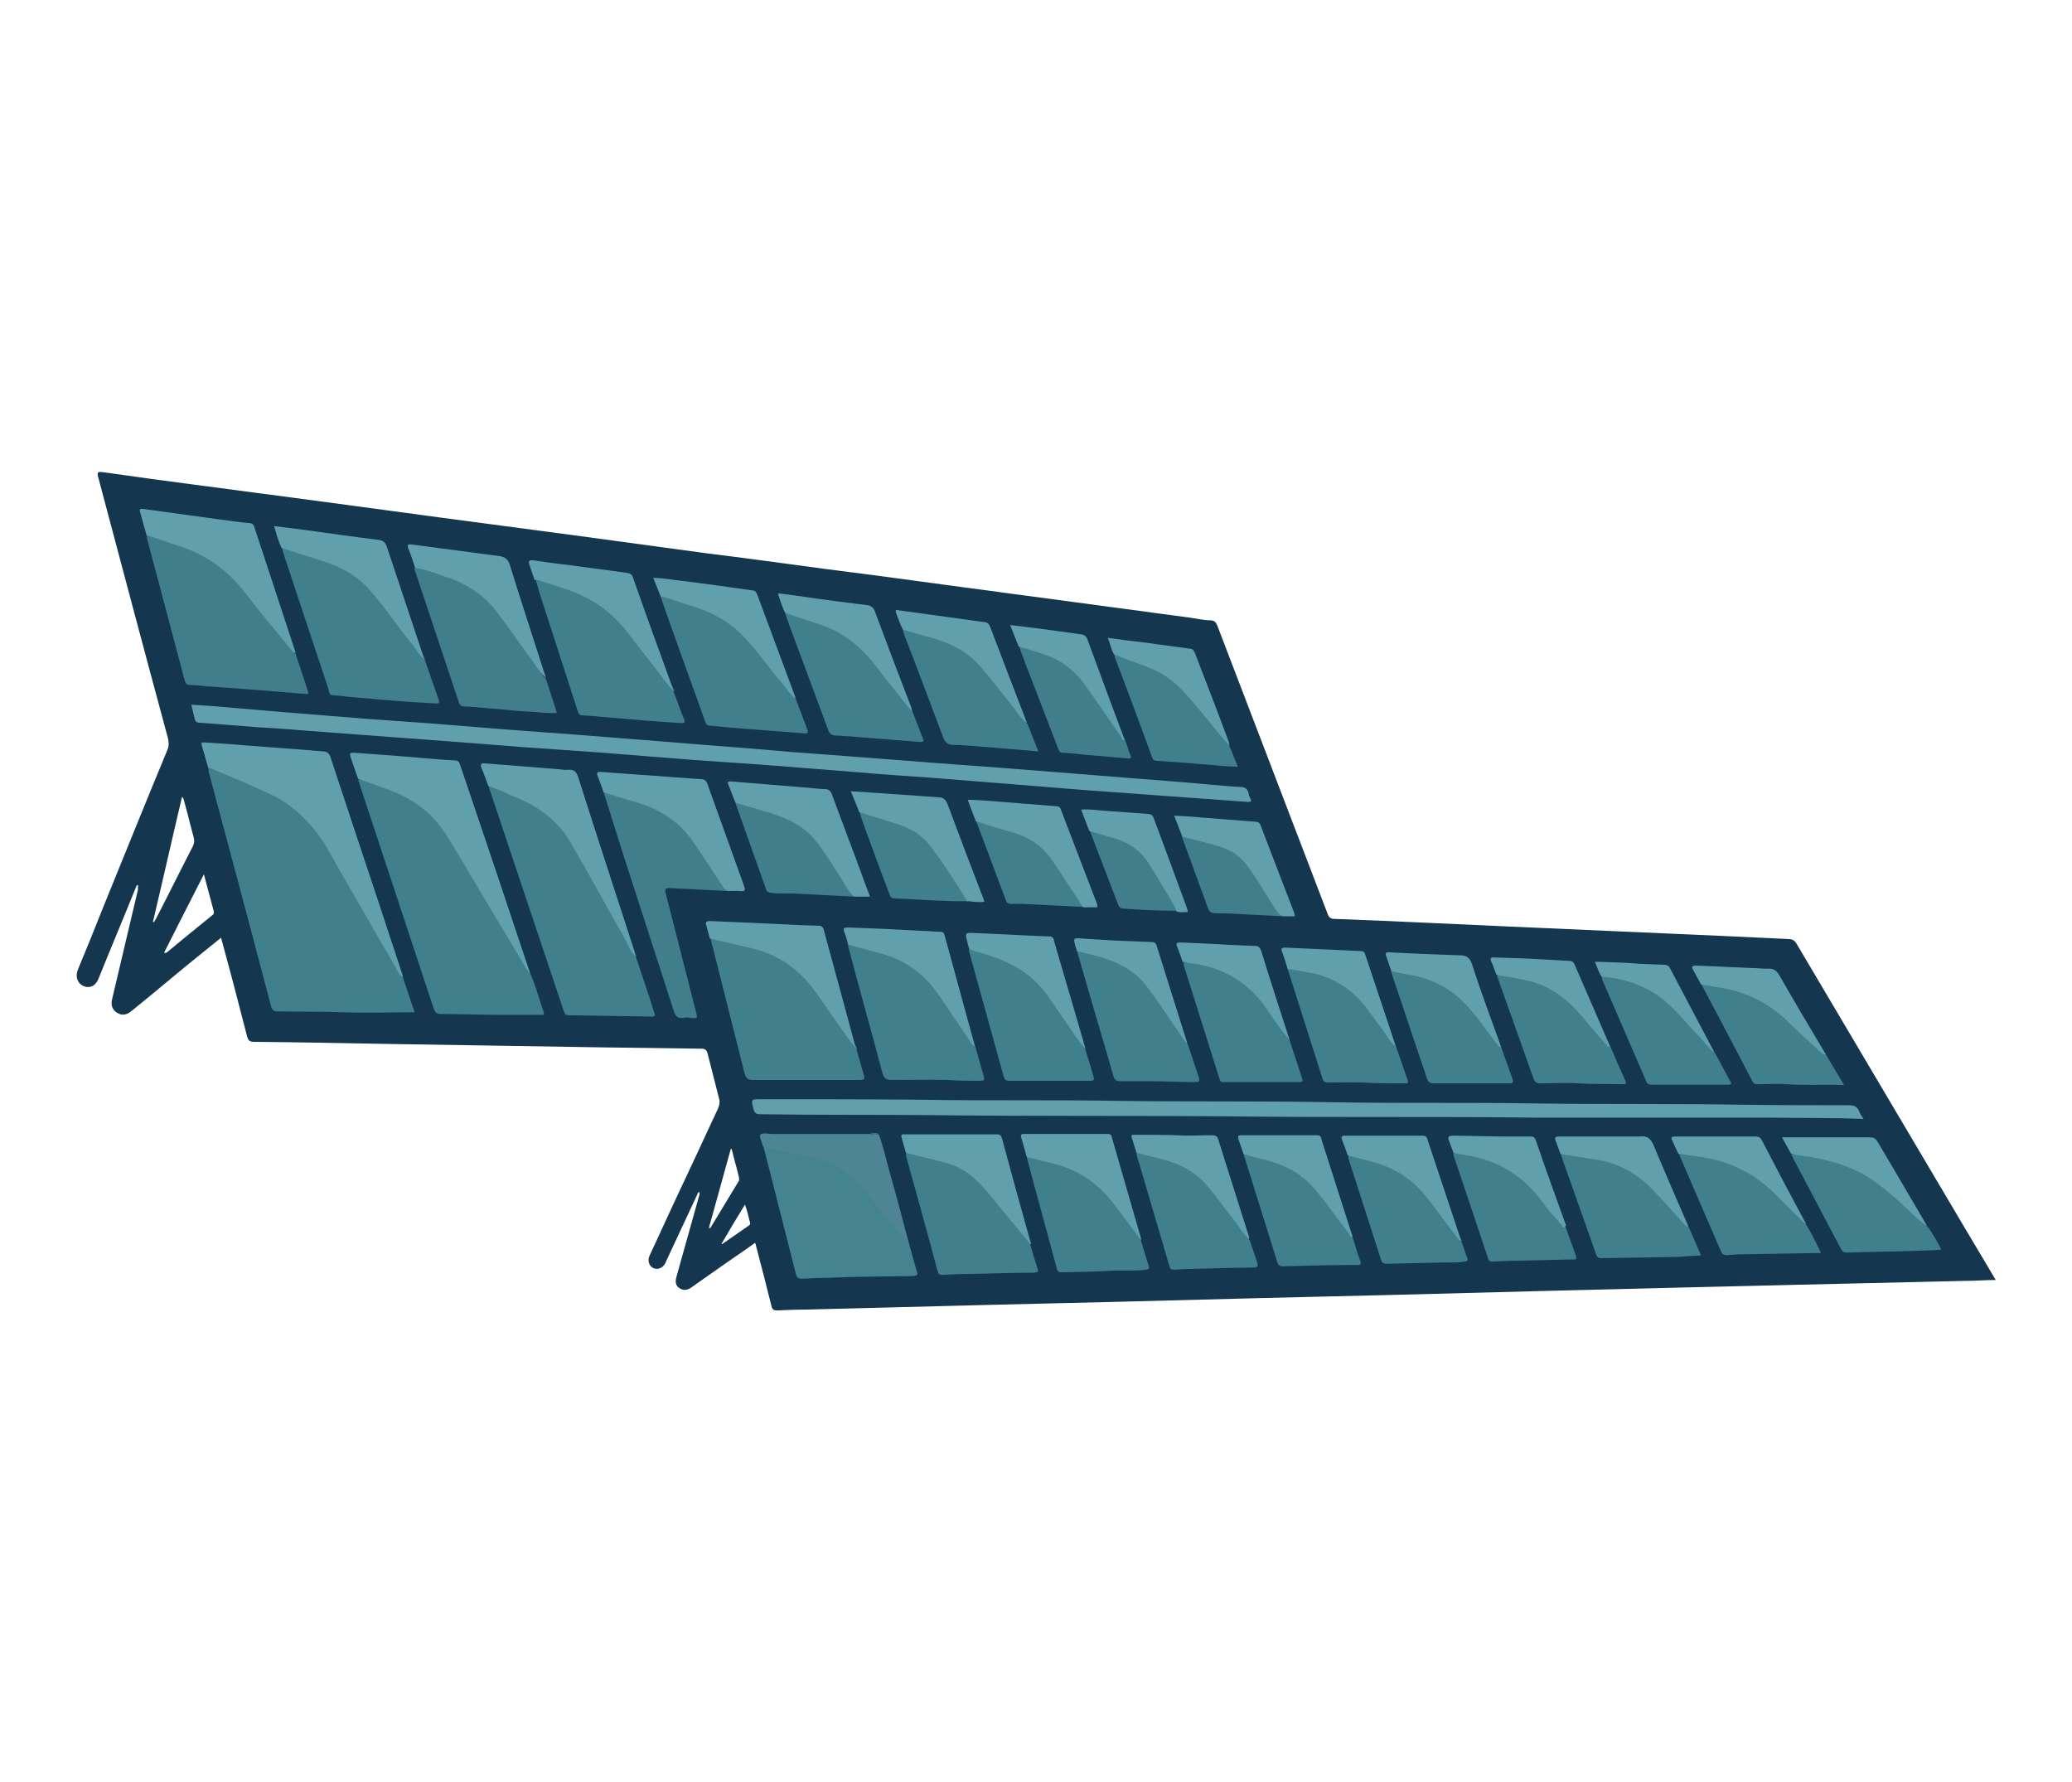 <?xml version="1.0" encoding="UTF-8"?>
<svg xmlns="http://www.w3.org/2000/svg" id="Layer_7" viewBox="0 0 48.37 41.6">
  <defs>
    <style>.cls-1{fill:#14364f;}.cls-1,.cls-2,.cls-3,.cls-4,.cls-5,.cls-6{stroke-width:0px;}.cls-2{fill:#407e8c;}.cls-3{fill:#407f8c;}.cls-4{fill:#60a0ac;}.cls-5{fill:#448390;}.cls-6{fill:#4d8594;}</style>
  </defs>
  <path class="cls-1" d="M45.9,28.72c-1.32-2.23-2.64-4.46-3.96-6.69-.05-.08-.1-.11-.19-.11-.5-.02-1-.05-1.5-.07-1.66-.07-3.33-.15-4.99-.22-1.37-.06-2.74-.13-4.11-.18-.12,0-.14-.07-.17-.15-.85-2.23-1.71-4.46-2.56-6.69-.03-.08-.07-.13-.17-.13-.15,0-.31-.04-.46-.06-.89-.12-1.79-.24-2.68-.36-.9-.12-1.8-.24-2.69-.36-1.03-.14-2.06-.28-3.09-.41-.96-.13-1.92-.26-2.88-.38-1.03-.14-2.06-.28-3.09-.42-1.03-.14-2.06-.27-3.09-.41-.96-.13-1.93-.26-2.89-.39-.91-.12-1.81-.24-2.72-.36-.76-.1-1.51-.2-2.27-.31-.1-.01-.13,0-.1.11.54,2.03,1.08,4.07,1.63,6.1.02.09.03.17-.01.27-.51,1.23-1.01,2.47-1.51,3.7-.19.48-.38.95-.58,1.43-.09.22.04.39.21.41.13.01.22-.06.28-.22.29-.72.59-1.43.88-2.15.05-.02.03.02.03.03,0,.02,0,.04,0,.07-.2.85-.4,1.69-.6,2.54-.04.15,0,.26.11.33.11.07.22.06.34-.04.32-.26.64-.52.96-.79.37-.31.75-.61,1.13-.92.01.04.02.08.03.11.2.73.39,1.46.58,2.2.03.1.07.12.16.12,1.05.01,2.11.03,3.16.05,1.67.03,3.34.05,5.01.08.76.01,1.51.02,2.27.03.1,0,.13.04.15.12.09.35.18.71.27,1.06.02.08,0,.15-.03.22-.35.75-.7,1.51-1.06,2.27-.18.39-.36.78-.54,1.17-.05.12,0,.24.09.28.1.05.22,0,.28-.11.01-.02.02-.05.03-.07.24-.51.47-1.01.71-1.52.01-.03.02-.06.06-.08,0,.03,0,.04,0,.06-.18.65-.36,1.29-.54,1.93-.03.11-.02.2.07.26.09.06.18.05.27-.01.21-.15.43-.3.64-.45.28-.2.57-.39.86-.6.13.5.26.99.38,1.48.02.08.05.1.13.1.23-.01.46-.02.69-.02,1.43-.04,2.86-.07,4.29-.11.97-.02,1.94-.05,2.92-.07,1.15-.03,2.31-.06,3.46-.09.98-.02,1.95-.05,2.93-.07,1.15-.03,2.3-.06,3.45-.09,1.07-.03,2.13-.05,3.2-.08.98-.02,1.95-.05,2.93-.07,1.29-.03,2.59-.06,3.88-.09.23,0,.45-.02.7-.02-.24-.4-.46-.78-.69-1.16ZM3.59,21.52s-.01,0-.02,0c.23-.97.45-1.95.68-2.92.05.05.05.12.07.18.07.25.13.51.2.76.02.08.02.14-.02.22-.29.56-.57,1.13-.86,1.69-.02.03-.04.06-.05.09ZM4.95,21.37c-.35.28-.7.57-1.04.85-.02.02-.04.03-.08.02.3-.6.61-1.2.93-1.83.08.31.16.59.23.86.01.05,0,.07-.04.1ZM16.58,28.67s-.02,0-.03-.01c.17-.61.34-1.23.51-1.84,0,0,.02,0,.02,0,.05.21.11.41.16.62.01.05.03.1,0,.14-.22.36-.44.73-.66,1.09ZM17.45,28.63c-.2.14-.39.27-.59.41h-.02c.18-.31.36-.61.55-.92.06.15.08.28.12.42.01.05-.02.07-.06.09Z"></path>
  <path class="cls-3" d="M9.4,22.8c.09.28.19.56.28.83-.56,0-1.12.02-1.67,0-.51-.02-1.01-.01-1.52-.02-.09,0-.13-.02-.16-.11-.48-1.83-.97-3.66-1.46-5.49,0-.03,0-.05-.01-.08.04-.03.09,0,.13,0,.42.18.84.35,1.26.54.63.29,1.1.75,1.44,1.35.52.92,1.06,1.84,1.59,2.76.04.07.06.16.12.22Z"></path>
  <path class="cls-3" d="M12.39,22.75c.12.28.2.58.3.87.03.09-.03.07-.08.07-.32,0-.64,0-.96,0-.46,0-.91-.02-1.37-.02-.11,0-.13-.06-.16-.14-.52-1.58-1.05-3.17-1.57-4.75-.06-.19-.13-.39-.19-.58.08-.02.15.03.21.05.3.11.62.19.91.34.5.26.86.66,1.14,1.15.42.72.84,1.43,1.27,2.14.17.29.35.57.5.87Z"></path>
  <path class="cls-3" d="M14.84,22.32c.11.32.21.64.32.96.04.12.07.24.11.35.03.07.02.11-.07.1-.64-.01-1.29-.02-1.93-.03-.08,0-.09-.05-.11-.1-.28-.84-.56-1.67-.84-2.51-.3-.9-.6-1.79-.9-2.69,0-.02,0-.04-.01-.06.03-.03.07-.02.1,0,.36.16.73.29,1.06.5.35.22.62.51.83.87.45.78.88,1.58,1.33,2.37.05.08.08.17.13.24Z"></path>
  <path class="cls-4" d="M4.47,16.45c.32.02.63.04.93.07.39.03.78.07,1.17.1.66.05,1.32.11,1.98.16.51.04,1.03.07,1.54.11.62.05,1.25.1,1.87.15.5.04.99.07,1.49.11.63.05,1.26.1,1.9.15.37.03.74.06,1.11.09.65.05,1.31.1,1.96.16.49.04.98.07,1.47.11.65.05,1.29.1,1.94.15.5.04.99.07,1.49.11.63.05,1.26.1,1.9.15.38.03.75.06,1.13.09.65.05,1.3.1,1.95.16.22.02.44.04.66.05.12,0,.17.06.19.16,0,.04.03.08.04.11.03.06.03.08-.06.08-.92-.07-1.83-.13-2.75-.2-.69-.05-1.39-.1-2.08-.16-.88-.07-1.75-.14-2.63-.21-.54-.04-1.07-.07-1.61-.12-.76-.06-1.52-.12-2.28-.18-.53-.04-1.06-.07-1.59-.11-.76-.06-1.51-.12-2.27-.18-.53-.04-1.05-.07-1.58-.11-.65-.05-1.29-.1-1.94-.15-.4-.03-.81-.06-1.21-.09-.66-.05-1.33-.1-1.99-.15-.38-.03-.75-.06-1.13-.08-.47-.04-.95-.07-1.42-.11-.05,0-.08-.02-.1-.07-.03-.11-.05-.21-.08-.34Z"></path>
  <path class="cls-4" d="M43.51,26.12c-.74-.03-1.45-.02-2.15-.03-.73,0-1.47,0-2.2,0-1.09,0-2.18,0-3.27,0-2.38-.03-4.77,0-7.15-.03-2.36-.02-4.71,0-7.07-.03-1.31-.01-2.62,0-3.93-.02-.1,0-.13-.04-.15-.12-.06-.23-.06-.23.17-.23,1.2,0,2.4,0,3.6.01,1.63.03,3.25,0,4.88.03,1.61.02,3.23,0,4.84.03,1.63.03,3.25,0,4.88.03,1.61.02,3.22,0,4.83.03.79.01,1.57.01,2.36.01.12,0,.2.02.25.14.02.06.06.11.11.19Z"></path>
  <path class="cls-2" d="M6.89,15.23c.1.3.2.6.3.91.02.06,0,.07-.05.06-.45-.04-.9-.07-1.35-.11-.28-.02-.56-.04-.83-.06-.18-.01-.35-.04-.53-.04-.08,0-.1-.05-.12-.11-.21-.78-.41-1.56-.62-2.34-.08-.31-.17-.62-.25-.94-.01-.04-.01-.08-.02-.12.03-.03.06-.03.09-.01.44.17.9.28,1.31.51.38.21.68.52.95.86.33.41.66.82,1,1.23.04.05.06.12.12.16Z"></path>
  <path class="cls-3" d="M19.99,24.48c.06.21.12.42.18.63.02.07,0,.1-.07.1-.11,0-.22,0-.33,0-.73,0-1.46,0-2.19,0-.12,0-.17-.04-.2-.16-.26-1.04-.53-2.09-.79-3.13.02-.02.05-.02.08-.02.42.11.86.16,1.27.32.44.17.8.46,1.08.84.28.39.56.79.85,1.18.05.08.1.16.14.24Z"></path>
  <path class="cls-3" d="M9.91,15.38c.11.32.22.64.33.95.03.08,0,.1-.07.09-.18-.01-.35-.02-.53-.03-.45-.03-.89-.07-1.34-.11-.17-.01-.34-.04-.52-.05-.1,0-.1-.08-.11-.14-.33-.99-.66-1.98-.99-2.98-.04-.11-.07-.22-.1-.33.03-.02.06-.02.09,0,.47.16.95.27,1.39.5.3.15.54.37.75.63.33.43.66.86.99,1.29.04.06.07.12.12.17Z"></path>
  <path class="cls-5" d="M21.22,29.02c.06.23.12.45.19.68.02.05,0,.07-.05.08-.05.01-.11.01-.16.01-.63.01-1.27.01-1.9.04-.19,0-.39.01-.58.02-.09,0-.12-.03-.14-.11-.24-.94-.48-1.89-.72-2.83-.01-.05-.03-.1-.04-.15.04-.03.09-.01.13,0,.39.09.79.17,1.18.27.44.11.79.37,1.07.71.31.37.6.75.91,1.12.05.05.07.13.12.17Z"></path>
  <path class="cls-3" d="M15.72,16.13c.08.22.16.44.25.66.04.1-.02.09-.08.09-.28-.02-.56-.04-.83-.06-.28-.02-.55-.05-.83-.07-.21-.02-.42-.04-.63-.05-.06,0-.09-.03-.11-.09-.29-.9-.58-1.79-.87-2.69-.04-.12-.07-.25-.11-.37.04-.05.09-.03.14-.02.26.09.53.16.78.26.54.19.95.54,1.3.98.29.38.59.76.89,1.15.05.07.09.14.13.21Z"></path>
  <path class="cls-3" d="M22.77,24.43c.07.24.13.48.2.71.02.08-.02.09-.09.09-.25,0-.5,0-.76-.02-.43-.01-.87,0-1.31,0-.12,0-.17-.03-.21-.16-.26-.99-.54-1.97-.8-2.96,0-.01,0-.03,0-.04.03-.03.07-.02.1-.01.35.11.72.17,1.06.32.38.17.69.44.93.77.3.42.58.86.87,1.29Z"></path>
  <path class="cls-2" d="M12.73,15.81c.09.27.18.54.27.83-.23.02-.45-.02-.67-.03-.28-.01-.56-.05-.85-.07-.22-.02-.44-.04-.66-.05-.05,0-.08-.03-.1-.07-.35-1.05-.7-2.1-1.05-3.15.02-.03.05-.03.08-.02.44.13.89.25,1.28.5.36.23.61.56.84.89.23.33.48.66.72.99.04.06.07.14.12.19Z"></path>
  <path class="cls-3" d="M18.58,16.32c.09.24.18.48.27.72.03.08-.01.08-.07.08-.43-.03-.86-.07-1.28-.1-.31-.02-.62-.05-.93-.08-.07,0-.09-.04-.11-.1-.25-.71-.51-1.41-.76-2.12-.1-.27-.19-.54-.28-.8.03-.03.08-.02.11-.01.38.14.78.22,1.14.41.35.18.65.41.89.72.34.43.69.84,1.01,1.28Z"></path>
  <path class="cls-4" d="M9.4,22.8c-.1-.04-.12-.15-.17-.23-.47-.81-.94-1.62-1.4-2.43-.14-.24-.26-.49-.44-.71-.29-.37-.64-.69-1.08-.89-.46-.22-.93-.41-1.4-.61-.02,0-.03,0-.05-.01-.05-.17-.1-.35-.15-.52-.02-.07,0-.07.06-.07.32.02.64.04.96.07.44.03.88.07,1.33.1.16.01.32.03.48.04.11,0,.15.06.18.15.41,1.24.82,2.48,1.23,3.71.15.47.31.93.46,1.4Z"></path>
  <path class="cls-2" d="M17,20.8c-.46-.02-.91-.05-1.37-.07-.1,0-.11.03-.09.12.24.93.47,1.85.71,2.78.04.14.03.15-.12.13-.05,0-.11-.02-.16,0-.16.03-.21-.05-.25-.19-.39-1.21-.78-2.41-1.17-3.62-.15-.48-.3-.95-.45-1.43.03-.03.07-.02.1-.01.38.13.77.21,1.13.39.44.22.78.55,1.04.97.17.27.35.53.53.8.03.05.1.07.11.14Z"></path>
  <path class="cls-3" d="M24.05,29.04c.05.19.11.38.17.57.03.08,0,.09-.08.1-.51,0-1.03.02-1.54.03-.2,0-.4.01-.6.02-.06,0-.09-.01-.11-.08-.24-.9-.49-1.8-.74-2.7,0-.02,0-.04,0-.07.03-.03.06-.02.09-.01.32.08.64.14.96.25.34.11.61.32.84.59.31.39.63.77.94,1.16.04.05.05.1.09.15Z"></path>
  <path class="cls-3" d="M25.33,24.48c.07.22.14.44.2.66.03.09-.03.09-.1.09-.38,0-.76,0-1.15,0-.24,0-.48,0-.72,0-.08,0-.11-.03-.13-.1-.27-.98-.54-1.95-.81-2.93,0-.01,0-.03,0-.04.09-.03.17.03.26.05.44.12.86.29,1.21.59.16.14.3.3.42.48.23.33.46.67.69.99.05.07.07.14.12.21Z"></path>
  <path class="cls-3" d="M27.73,24.38c.09.26.17.52.26.78.03.1-.03.1-.1.1-.35,0-.7-.02-1.05-.02-.22,0-.44,0-.67,0-.1,0-.15-.02-.18-.13-.2-.7-.41-1.39-.61-2.09-.08-.28-.16-.55-.24-.83.02-.01.04-.01.06,0,.49.11.98.22,1.37.57.12.11.23.23.32.36.23.35.48.7.71,1.05.05.07.08.15.12.22Z"></path>
  <path class="cls-3" d="M21.3,16.61c.08.21.17.43.25.64.02.06,0,.07-.07.07-.42-.03-.85-.07-1.27-.1-.23-.02-.47-.04-.7-.05-.1,0-.15-.05-.18-.14-.29-.79-.59-1.58-.88-2.37-.04-.11-.08-.23-.12-.34.12-.03.22.04.33.08.45.13.89.27,1.26.57.21.17.39.36.55.57.2.26.41.52.62.78.07.09.15.19.21.29Z"></path>
  <path class="cls-3" d="M39.42,28.64c.1.22.19.43.29.67-.19,0-.36.02-.52.03-.59.01-1.19.02-1.78.03-.07,0-.12,0-.15-.09-.27-.76-.54-1.53-.81-2.29,0-.02,0-.03-.01-.05.03-.03.06-.03.1-.03.43.08.87.1,1.28.29.31.14.58.34.81.59.19.2.36.4.56.59.09.08.15.19.23.27Z"></path>
  <path class="cls-4" d="M12.39,22.75c-.13-.14-.2-.31-.3-.47-.48-.8-.96-1.6-1.43-2.4-.18-.3-.36-.6-.61-.85-.27-.26-.59-.45-.94-.58-.25-.09-.5-.18-.75-.27-.06-.17-.12-.34-.18-.52-.02-.07-.01-.09.07-.09.56.04,1.11.08,1.67.13.23.02.47.04.7.05.1,0,.11.07.13.13.25.73.49,1.46.74,2.19.29.87.58,1.73.87,2.6,0,.02.01.04.02.06Z"></path>
  <path class="cls-3" d="M26.63,28.94c.06.21.12.41.19.62.02.07-.02.07-.07.08-.31.04-.61,0-.92.03-.34.02-.68.02-1.02.03-.07,0-.12,0-.14-.09-.23-.86-.47-1.72-.7-2.59.03-.03.06-.02.09-.02.35.09.71.15,1.04.32.34.17.62.4.86.68.21.25.39.52.59.78.04.05.07.1.09.16Z"></path>
  <path class="cls-3" d="M30.1,24.27c.1.3.2.6.3.91.02.07,0,.08-.07.08-.59,0-1.18,0-1.77,0-.05,0-.08-.02-.09-.07-.28-.89-.56-1.78-.84-2.67,0-.02,0-.04,0-.05.04-.04.08-.02.12-.02.54.06,1.03.25,1.44.61.1.09.2.19.28.3.22.3.46.59.64.91Z"></path>
  <path class="cls-3" d="M23.98,16.88c.08.21.17.43.26.66-.49-.04-.97-.08-1.44-.12-.18-.01-.35-.03-.53-.03-.12,0-.2-.04-.25-.17-.3-.8-.6-1.6-.91-2.4-.01-.04-.02-.08-.03-.11.03-.02.06-.02.09,0,.36.11.73.18,1.07.34.39.19.68.48.94.82.26.35.54.68.8,1.03Z"></path>
  <path class="cls-3" d="M29.17,28.94c.06.18.12.35.18.53.02.07.02.12-.08.12-.47,0-.95.02-1.42.03-.15,0-.29.01-.44.02-.06,0-.09-.01-.11-.08-.23-.78-.46-1.56-.69-2.35-.03-.1-.07-.19-.08-.29.02-.02.05-.02.07-.01.36.09.72.16,1.05.32.25.12.45.3.62.51.27.34.53.69.79,1.04.04.05.06.12.11.17Z"></path>
  <path class="cls-3" d="M42.15,28.56c.13.22.25.45.36.69-.04,0-.06,0-.08,0-.59.01-1.19.02-1.78.03-.11,0-.23.01-.34.02-.07,0-.1-.02-.13-.08-.29-.66-.57-1.32-.86-1.99-.04-.1-.09-.2-.13-.31.03-.03.07-.03.11-.02.51.08,1.03.16,1.49.42.15.09.3.18.43.29.34.29.65.6.94.94Z"></path>
  <path class="cls-3" d="M37.58,24.4c.12.28.24.56.37.84.02.06,0,.07-.05.07-.35-.01-.71,0-1.06-.02-.29-.02-.59,0-.88,0-.09,0-.13-.03-.16-.11-.28-.8-.57-1.6-.85-2.39,0-.01,0-.03,0-.04.01,0,.02-.02.04-.02.55.07,1.09.17,1.54.53.23.18.41.41.6.63.14.16.28.32.41.49.01.01.03.02.05.02Z"></path>
  <path class="cls-3" d="M32.59,24.43c.09.26.18.52.27.78.04.1-.04.08-.09.08-.32,0-.64,0-.96-.02-.27-.01-.53,0-.8,0-.08,0-.12-.02-.14-.1-.27-.85-.54-1.7-.81-2.55.02-.03.06-.02.09-.02.58.07,1.12.24,1.55.66.14.13.25.28.35.43.18.25.37.48.54.74Z"></path>
  <path class="cls-3" d="M35.04,24.43c.09.25.18.51.27.76.03.09-.01.1-.08.1-.26,0-.52,0-.79,0-.32,0-.64,0-.96,0-.1,0-.14-.03-.17-.12-.28-.83-.56-1.66-.84-2.5.18-.02.36.04.53.07.6.12,1.08.44,1.44.93.19.26.38.51.58.76Z"></path>
  <path class="cls-3" d="M36.54,28.62c.08.23.17.46.25.7.03.1-.04.08-.09.08-.43.01-.87.02-1.3.03-.18,0-.36.01-.54.02-.06,0-.1,0-.12-.07-.27-.81-.54-1.61-.81-2.42,0-.01,0-.03,0-.04.02-.03.06-.02.09-.02.54.09,1.05.23,1.48.58.25.2.44.46.65.7.13.15.24.32.4.44Z"></path>
  <path class="cls-3" d="M45.01,28.64c.11.17.21.33.31.53-.21.02-.42.02-.62.03-.52.02-1.04.02-1.56.04-.07,0-.12,0-.16-.08-.38-.71-.75-1.43-1.13-2.14-.01-.02-.02-.05-.03-.07.03-.02.06-.02.09-.01.53.08,1.05.16,1.53.42.33.17.62.4.89.65.23.21.47.42.68.65Z"></path>
  <path class="cls-3" d="M31.57,28.86c.06.2.12.4.19.59.02.07-.01.08-.06.08-.08,0-.16,0-.24,0-.5,0-.99.02-1.49.03-.07,0-.12,0-.15-.09-.26-.83-.52-1.67-.78-2.5,0,0,0-.02,0-.03.02-.02.04-.02.06-.01.48.11.95.22,1.35.54.17.14.32.31.45.48.23.3.45.6.68.9Z"></path>
  <path class="cls-3" d="M34.11,28.96c.05.13.09.27.14.4.03.07,0,.08-.06.09-.15.03-.31.02-.46.02-.45.01-.9.02-1.34.03-.07,0-.12,0-.15-.09-.25-.79-.51-1.58-.76-2.36,0-.02,0-.05-.01-.08.02-.03.06-.02.09-.02.36.09.73.17,1.07.36.3.17.55.39.76.66.25.33.49.66.74.99Z"></path>
  <path class="cls-3" d="M42.62,24.61c.14.23.28.47.43.72-.47-.02-.91.01-1.35-.02-.22-.02-.43,0-.65,0-.06,0-.11,0-.14-.07-.39-.75-.79-1.5-1.19-2.26.02-.02.05-.02.07-.02.75.09,1.44.32,1.99.87.27.27.55.52.84.77Z"></path>
  <path class="cls-3" d="M40.04,24.59c.13.23.25.47.38.7-.03.04-.06.03-.09.03-.58,0-1.16,0-1.75,0-.07,0-.12,0-.15-.08-.34-.79-.69-1.59-1.03-2.38,0-.02,0-.03-.01-.05.04-.04.1-.03.15-.03.48.07.92.22,1.3.53.19.15.36.33.52.51.15.16.29.33.45.49.09.09.14.19.22.28Z"></path>
  <path class="cls-3" d="M28.69,17.39c.07.16.13.33.21.51-.21-.01-.4-.02-.58-.04-.29-.02-.58-.05-.87-.07-.15-.01-.3-.02-.45-.03-.05,0-.08-.02-.1-.07-.29-.79-.58-1.58-.88-2.36,0-.01,0-.03,0-.04.01-.01.03-.02.05,0,.35.12.7.23,1.03.4.36.19.62.48.87.79.2.25.4.48.6.73.05.06.08.12.13.19Z"></path>
  <path class="cls-4" d="M6.89,15.23s-.04,0-.05-.01c-.35-.44-.72-.86-1.06-1.31-.42-.56-.94-.96-1.62-1.17-.25-.08-.49-.17-.74-.25-.05-.18-.1-.36-.15-.54-.02-.06,0-.08.07-.07.61.08,1.21.17,1.82.25.22.03.43.06.65.08.07,0,.11.03.13.1.32.97.64,1.95.96,2.92Z"></path>
  <path class="cls-4" d="M14.84,22.32c-.14-.11-.18-.28-.26-.42-.43-.75-.83-1.5-1.27-2.25-.29-.49-.73-.82-1.25-1.03-.22-.09-.43-.2-.66-.27-.05-.14-.1-.28-.16-.42-.03-.08-.02-.12.08-.11.26.02.51.04.77.06.29.02.58.05.88.07.09,0,.19.03.28.02.17-.02.22.07.26.21.43,1.35.87,2.7,1.31,4.05,0,.03.02.06.02.09Z"></path>
  <path class="cls-4" d="M17,20.8c-.07-.02-.11-.08-.15-.14-.23-.35-.45-.7-.69-1.04-.33-.47-.79-.74-1.33-.9-.25-.07-.49-.15-.74-.22-.04-.13-.09-.26-.14-.39-.03-.08,0-.1.08-.09.42.03.83.06,1.25.09.32.02.64.05.96.07.23.01.24,0,.31.22.27.76.55,1.52.82,2.28.03.09.03.14-.09.12-.09-.01-.19,0-.28,0Z"></path>
  <path class="cls-2" d="M26.26,17.28c.06.1.07.22.12.32.06.12-.01.11-.09.1-.32-.03-.63-.05-.95-.08-.18-.02-.36-.04-.54-.05-.07,0-.08-.06-.1-.1-.26-.67-.51-1.33-.77-2-.05-.13-.1-.26-.14-.39.02-.02.05-.02.07-.01.31.1.62.17.9.35.28.17.5.4.69.67.27.39.55.78.81,1.18Z"></path>
  <path class="cls-2" d="M19.94,20.93c-.46-.02-.92-.05-1.38-.07-.19-.01-.39.01-.58-.02-.06-.01-.09-.04-.1-.09-.24-.67-.47-1.33-.71-2,.05-.04.09-.02.14,0,.29.09.58.17.87.27.44.14.78.41,1.04.79.24.36.46.73.72,1.08.01.01.02.03.01.05Z"></path>
  <path class="cls-4" d="M19.99,24.48c-.2-.23-.36-.5-.55-.75-.23-.32-.43-.66-.71-.94-.32-.32-.71-.54-1.16-.65-.33-.08-.66-.15-1-.23-.03-.1-.05-.2-.08-.3-.03-.09,0-.11.09-.11.46.02.92.04,1.38.06.39.02.77.04,1.16.05.09,0,.1.06.12.13.16.58.31,1.15.47,1.73.09.33.18.67.27,1Z"></path>
  <path class="cls-4" d="M19.94,20.93c-.13-.11-.21-.27-.3-.42-.21-.31-.39-.64-.63-.92-.31-.37-.74-.53-1.19-.66-.22-.06-.43-.13-.65-.19-.06-.14-.11-.29-.17-.43-.02-.06,0-.07.05-.07.61.05,1.22.1,1.83.15.13.01.26.03.38.03.09,0,.13.05.16.12.23.63.47,1.25.7,1.88.06.17.12.33.19.51h-.37Z"></path>
  <path class="cls-4" d="M9.91,15.38c-.13-.07-.18-.21-.27-.32-.35-.42-.65-.88-1.02-1.3-.25-.28-.56-.47-.91-.6-.38-.13-.76-.25-1.14-.37-.07-.16-.12-.32-.17-.51.25.03.48.06.71.09.57.08,1.14.16,1.71.23.11.01.17.05.21.16.29.87.58,1.74.87,2.61Z"></path>
  <path class="cls-3" d="M22.58,21.04c-.57,0-1.14-.04-1.71-.07-.08,0-.09-.06-.11-.11-.19-.49-.37-.99-.55-1.48-.05-.14-.1-.27-.14-.41.02-.02.05-.02.07-.01.35.11.7.19,1.04.34.31.14.55.36.73.65.2.32.42.62.62.95.03.05.08.09.06.16Z"></path>
  <path class="cls-6" d="M21.22,29.02c-.15-.1-.24-.26-.35-.39-.27-.32-.53-.65-.8-.97-.35-.41-.81-.59-1.32-.69-.32-.06-.63-.14-.94-.21-.02-.09-.09-.22-.06-.27.04-.06.18-.02.27-.02.76,0,1.52,0,2.29,0,.07.03.14-.01.21.02.1.27.16.56.24.84.16.56.31,1.13.46,1.7Z"></path>
  <path class="cls-4" d="M22.58,21.04c-.26-.43-.53-.85-.83-1.25-.19-.26-.45-.44-.76-.54-.31-.1-.62-.19-.93-.29-.06-.16-.13-.32-.2-.49.36.02.7.05,1.04.07.33.02.66.05.99.07.12,0,.18.04.23.16.27.73.55,1.46.83,2.19.01.03.02.06.03.09-.14.02-.28,0-.41-.02Z"></path>
  <path class="cls-4" d="M12.73,15.81c-.16-.14-.25-.33-.38-.49-.27-.36-.51-.73-.79-1.08-.26-.33-.61-.57-1-.72-.29-.1-.57-.21-.87-.27-.05-.15-.1-.3-.16-.45-.03-.09,0-.1.08-.09.23.03.46.06.68.09.45.06.9.12,1.36.18.13.02.2.06.25.2.27.88.56,1.75.84,2.63Z"></path>
  <path class="cls-3" d="M25.28,21.17c-.47-.02-.94-.05-1.4-.07-.09,0-.19,0-.28,0-.07,0-.1-.03-.12-.09-.23-.61-.46-1.23-.69-1.84.02-.02.05-.02.07-.01.38.12.77.2,1.13.37.22.11.4.26.54.46.26.35.48.73.72,1.09.02.03.04.06.03.1Z"></path>
  <path class="cls-4" d="M24.05,29.04c-.29-.36-.59-.71-.88-1.07-.28-.35-.58-.67-1.01-.8-.33-.1-.68-.17-1.01-.26-.03-.11-.07-.23-.1-.34-.02-.07-.01-.1.07-.09.72,0,1.44,0,2.16,0,.07,0,.09.03.11.09.22.82.45,1.65.68,2.47Z"></path>
  <path class="cls-4" d="M15.72,16.13c-.21-.23-.39-.5-.59-.75-.27-.32-.49-.68-.8-.97-.34-.33-.74-.54-1.19-.68-.16-.05-.33-.11-.49-.16-.05-.02-.11-.04-.17-.03-.04-.12-.08-.23-.12-.35-.04-.1,0-.12.09-.11.28.04.55.08.83.11.45.06.89.12,1.34.18.08.01.13.03.16.12.3.86.61,1.71.92,2.56,0,.02,0,.04.01.06Z"></path>
  <path class="cls-4" d="M25.28,21.17c-.22-.34-.45-.68-.67-1.02-.24-.37-.56-.61-.98-.72-.29-.08-.57-.17-.85-.26-.06-.16-.12-.32-.19-.5.15,0,.29.01.43.02.55.04,1.1.09,1.64.13.07,0,.09.03.11.09.28.73.56,1.46.84,2.19.02.06.02.09-.06.08-.09,0-.19,0-.28,0Z"></path>
  <path class="cls-4" d="M22.77,24.43c-.09-.03-.12-.12-.16-.18-.23-.33-.45-.67-.68-1-.23-.35-.53-.63-.91-.82-.31-.16-.66-.22-1-.32-.07-.02-.15-.04-.22-.06-.03-.1-.05-.2-.09-.29-.04-.1,0-.11.09-.11.26.01.51.02.77.03.32.02.65.03.97.05.14,0,.27.02.41.02.06,0,.09.03.1.08.24.86.47,1.73.71,2.59Z"></path>
  <path class="cls-4" d="M18.58,16.32c-.14-.1-.22-.25-.33-.38-.32-.37-.59-.78-.93-1.12-.33-.33-.74-.55-1.19-.68-.24-.07-.47-.17-.71-.22-.05-.14-.11-.28-.17-.43.21,0,.41.04.6.06.57.07,1.13.15,1.7.23.06,0,.09.02.12.08.3.81.6,1.61.9,2.42,0,.01,0,.03,0,.04Z"></path>
  <path class="cls-4" d="M26.63,28.94c-.21-.28-.42-.56-.63-.84-.37-.48-.84-.8-1.42-.94-.2-.05-.4-.1-.61-.15-.04-.15-.09-.31-.13-.46-.02-.06,0-.08.06-.08.65,0,1.3,0,1.95,0,.05,0,.08,0,.1.06.23.8.46,1.59.69,2.39Z"></path>
  <path class="cls-2" d="M29.97,21.39c-.46-.02-.91-.05-1.37-.07-.04,0-.08,0-.12,0-.24,0-.24,0-.32-.23-.19-.52-.38-1.04-.57-1.56.02-.02.05-.02.07-.01.32.09.64.14.95.27.24.1.44.26.59.48.2.32.41.63.61.96.04.07.13.09.16.17Z"></path>
  <path class="cls-4" d="M21.3,16.61c-.17-.17-.3-.37-.46-.56-.24-.29-.45-.61-.73-.88-.28-.27-.6-.47-.96-.59-.27-.09-.55-.18-.82-.27-.07-.14-.12-.29-.17-.46.25.03.49.06.74.1.43.06.87.12,1.3.17.11.01.19.04.23.17.28.75.56,1.49.85,2.24,0,.02.01.05.02.08Z"></path>
  <path class="cls-4" d="M25.33,24.48c-.2-.23-.35-.49-.53-.74-.18-.25-.34-.53-.56-.76-.37-.39-.85-.6-1.36-.74-.08-.02-.17-.05-.25-.08-.02-.06-.04-.12-.05-.18-.05-.2-.05-.21.15-.2.59.02,1.18.06,1.77.08.09,0,.1.06.11.12.18.61.36,1.22.54,1.84.06.22.13.44.19.66Z"></path>
  <path class="cls-4" d="M29.97,21.39c-.09-.02-.14-.08-.19-.16-.24-.36-.44-.73-.7-1.07-.17-.21-.39-.34-.65-.41-.27-.08-.55-.15-.83-.22-.06-.16-.12-.31-.19-.49.21.01.4.02.59.04.43.03.86.07,1.28.1.07,0,.12.01.15.09.26.68.52,1.36.78,2.03,0,.02.01.05.02.09h-.26Z"></path>
  <path class="cls-4" d="M34.11,28.96s-.05-.01-.06-.03c-.28-.35-.53-.72-.81-1.06-.32-.38-.72-.62-1.2-.75-.19-.05-.39-.1-.58-.15-.04-.12-.08-.24-.13-.36-.03-.08,0-.1.07-.1.45,0,.91,0,1.36,0,.15,0,.29,0,.44,0,.06,0,.1.01.12.08.26.79.53,1.58.79,2.37Z"></path>
  <path class="cls-4" d="M29.17,28.94c-.16-.15-.27-.34-.4-.51-.24-.29-.44-.61-.71-.88-.23-.22-.5-.36-.8-.45-.24-.07-.49-.13-.73-.19-.04-.12-.07-.24-.11-.35-.02-.06,0-.07.05-.07.33,0,.66,0,1,.01.27.02.55,0,.82,0,.08,0,.13.02.15.1.24.76.48,1.52.72,2.28,0,.02,0,.03,0,.05Z"></path>
  <path class="cls-4" d="M23.98,16.88c-.14-.08-.21-.23-.3-.34-.27-.33-.53-.68-.81-1-.3-.34-.69-.53-1.12-.65-.22-.06-.44-.12-.67-.19-.07-.12-.11-.26-.16-.39-.04-.1.04-.07.08-.06.22.03.44.06.66.09.43.06.87.12,1.3.18.07,0,.12.03.15.1.29.76.58,1.52.87,2.27Z"></path>
  <path class="cls-4" d="M31.57,28.86c-.06.03-.06-.03-.08-.06-.26-.34-.5-.69-.77-1.01-.33-.41-.78-.63-1.29-.74-.13-.03-.26-.07-.4-.11-.04-.12-.08-.23-.12-.35-.02-.07,0-.09.07-.09.59,0,1.18,0,1.77,0,.07,0,.09.04.1.1.24.75.48,1.5.72,2.25Z"></path>
  <path class="cls-4" d="M39.42,28.64s-.06-.02-.08-.04c-.27-.29-.52-.59-.8-.87-.35-.35-.77-.58-1.27-.66-.28-.04-.56-.09-.84-.13-.04-.1-.07-.2-.11-.3-.04-.09-.01-.11.08-.11.57,0,1.14,0,1.7,0,.06,0,.12,0,.17,0,.18-.03.27.05.34.22.26.63.54,1.26.81,1.89Z"></path>
  <path class="cls-2" d="M27.46,21.26c-.41,0-.82-.02-1.23-.05-.08,0-.11-.04-.13-.1-.22-.57-.44-1.15-.66-1.72.02-.02.04-.02.06-.01.36.1.74.17,1.04.42.12.1.22.22.31.35.2.32.39.66.59.99.02.04.06.08.02.13Z"></path>
  <path class="cls-4" d="M45.01,28.64c-.24-.16-.43-.37-.64-.56-.28-.25-.57-.5-.91-.69-.43-.23-.9-.34-1.38-.41-.09-.01-.18-.03-.27-.05-.07-.13-.14-.25-.21-.38.69,0,1.37,0,2.05,0,.09,0,.13.02.18.1.39.66.78,1.32,1.17,1.99Z"></path>
  <path class="cls-4" d="M36.54,28.62c-.05.09-.07,0-.08-.02-.16-.18-.32-.35-.46-.55-.45-.62-1.05-.97-1.8-1.09-.09-.01-.18-.03-.27-.05-.03-.09-.07-.18-.1-.27-.04-.09-.03-.13.09-.13.38.01.75.01,1.13.02.22,0,.44,0,.67,0,.07,0,.1.01.13.08.23.67.47,1.34.71,2Z"></path>
  <path class="cls-4" d="M32.59,24.43c-.15-.1-.21-.26-.32-.4-.18-.23-.34-.49-.54-.7-.32-.34-.72-.55-1.19-.63-.16-.03-.32-.06-.48-.08-.04-.13-.08-.27-.13-.4-.03-.07-.02-.1.07-.1.58.03,1.17.05,1.75.08.06,0,.1.01.12.08.24.72.48,1.44.72,2.16Z"></path>
  <path class="cls-4" d="M27.46,21.26c-.1-.25-.26-.46-.39-.69-.07-.12-.15-.24-.22-.36-.2-.34-.49-.55-.87-.65-.18-.05-.37-.11-.55-.16-.06-.16-.13-.33-.19-.5.21-.02.4.02.6.03.32.02.64.05.95.07.07,0,.11.02.14.09.26.7.52,1.4.78,2.11.01.03.01.06.02.09-.1,0-.19.02-.28-.02Z"></path>
  <path class="cls-4" d="M28.69,17.39c-.21-.22-.39-.46-.59-.7-.31-.36-.59-.75-1.03-.99-.26-.14-.55-.22-.82-.33-.08-.03-.16-.06-.24-.09-.07-.11-.09-.25-.15-.39.28.04.53.07.79.1.37.05.74.1,1.11.15.07,0,.1.03.13.09.27.7.54,1.4.8,2.1,0,.02,0,.03.01.05Z"></path>
  <path class="cls-4" d="M42.15,28.56c-.07-.03-.11-.1-.17-.15-.35-.33-.65-.7-1.06-.96-.37-.23-.77-.38-1.2-.44-.18-.03-.36-.05-.54-.08-.05-.1-.09-.2-.14-.3-.04-.08-.02-.1.07-.1.28,0,.56,0,.84,0,.34,0,.68,0,1.01,0,.06,0,.12,0,.16.07.34.65.68,1.3,1.03,1.95Z"></path>
  <path class="cls-4" d="M30.1,24.27c-.19-.21-.35-.45-.51-.69-.44-.65-1.04-1.01-1.82-1.1-.05,0-.1-.04-.16-.02-.04-.12-.08-.24-.13-.36-.03-.07-.02-.1.07-.1.23.01.45.02.68.03.35.02.71.04,1.06.05.08,0,.12.03.15.11.21.68.43,1.36.65,2.04,0,.01,0,.03,0,.04Z"></path>
  <path class="cls-4" d="M35.04,24.43c-.07.02-.08-.05-.11-.08-.26-.32-.48-.68-.78-.97-.35-.35-.78-.55-1.27-.63-.13-.02-.27-.05-.4-.08-.04-.12-.08-.24-.12-.35-.02-.06-.03-.09.06-.09.55.03,1.1.05,1.65.07.14,0,.23.03.29.2.21.65.45,1.29.68,1.93Z"></path>
  <path class="cls-4" d="M26.26,17.28c-.08.01-.07-.06-.1-.1-.29-.41-.57-.83-.86-1.23-.23-.31-.53-.54-.91-.67-.2-.07-.41-.13-.61-.19-.06-.16-.13-.32-.2-.5.23.03.44.05.65.08.32.04.64.09.96.13.08.01.15.02.19.11.29.79.58,1.58.88,2.37Z"></path>
  <path class="cls-4" d="M42.62,24.61c-.06.02-.09-.03-.13-.06-.25-.23-.5-.45-.74-.69-.44-.43-.96-.7-1.57-.8-.16-.03-.31-.05-.47-.08-.06-.11-.12-.22-.18-.33-.06-.1-.01-.11.07-.11.46.02.91.04,1.37.06.11,0,.21.02.32.01.13,0,.19.06.25.16.35.61.71,1.22,1.07,1.82Z"></path>
  <path class="cls-4" d="M27.73,24.38c-.05-.03-.07-.09-.11-.13-.29-.42-.56-.85-.87-1.25-.26-.33-.61-.52-1-.64-.2-.06-.41-.11-.61-.16,0-.03-.02-.06-.03-.09-.06-.22-.06-.22.17-.2.27.02.55.03.82.05.26.01.52.02.78.03.06,0,.1.02.12.08.24.77.48,1.53.72,2.29,0,0,0,.02,0,.03Z"></path>
  <path class="cls-4" d="M37.58,24.4c-.02.08-.05.02-.07,0-.14-.16-.28-.32-.42-.48-.36-.46-.77-.86-1.36-1.01-.22-.06-.45-.09-.67-.13-.04,0-.09-.02-.13-.03-.04-.1-.07-.21-.12-.31-.03-.07,0-.1.07-.09.34.01.68.02,1.03.04.24.01.48.03.72.04.07,0,.1.02.13.09.27.63.55,1.26.82,1.89Z"></path>
  <path class="cls-4" d="M40.04,24.59c-.16-.12-.27-.29-.41-.43-.33-.34-.61-.73-1.02-.98-.37-.23-.78-.35-1.22-.38-.07-.1-.1-.22-.16-.35.37.01.73.02,1.08.05.17.01.35.01.52.02.07,0,.13.02.16.09.35.66.7,1.33,1.05,1.99Z"></path>
  <path class="cls-5" d="M20.52,26.48c-.07-.01-.15.02-.21-.02.07,0,.15-.03.21.02Z"></path>
</svg>
